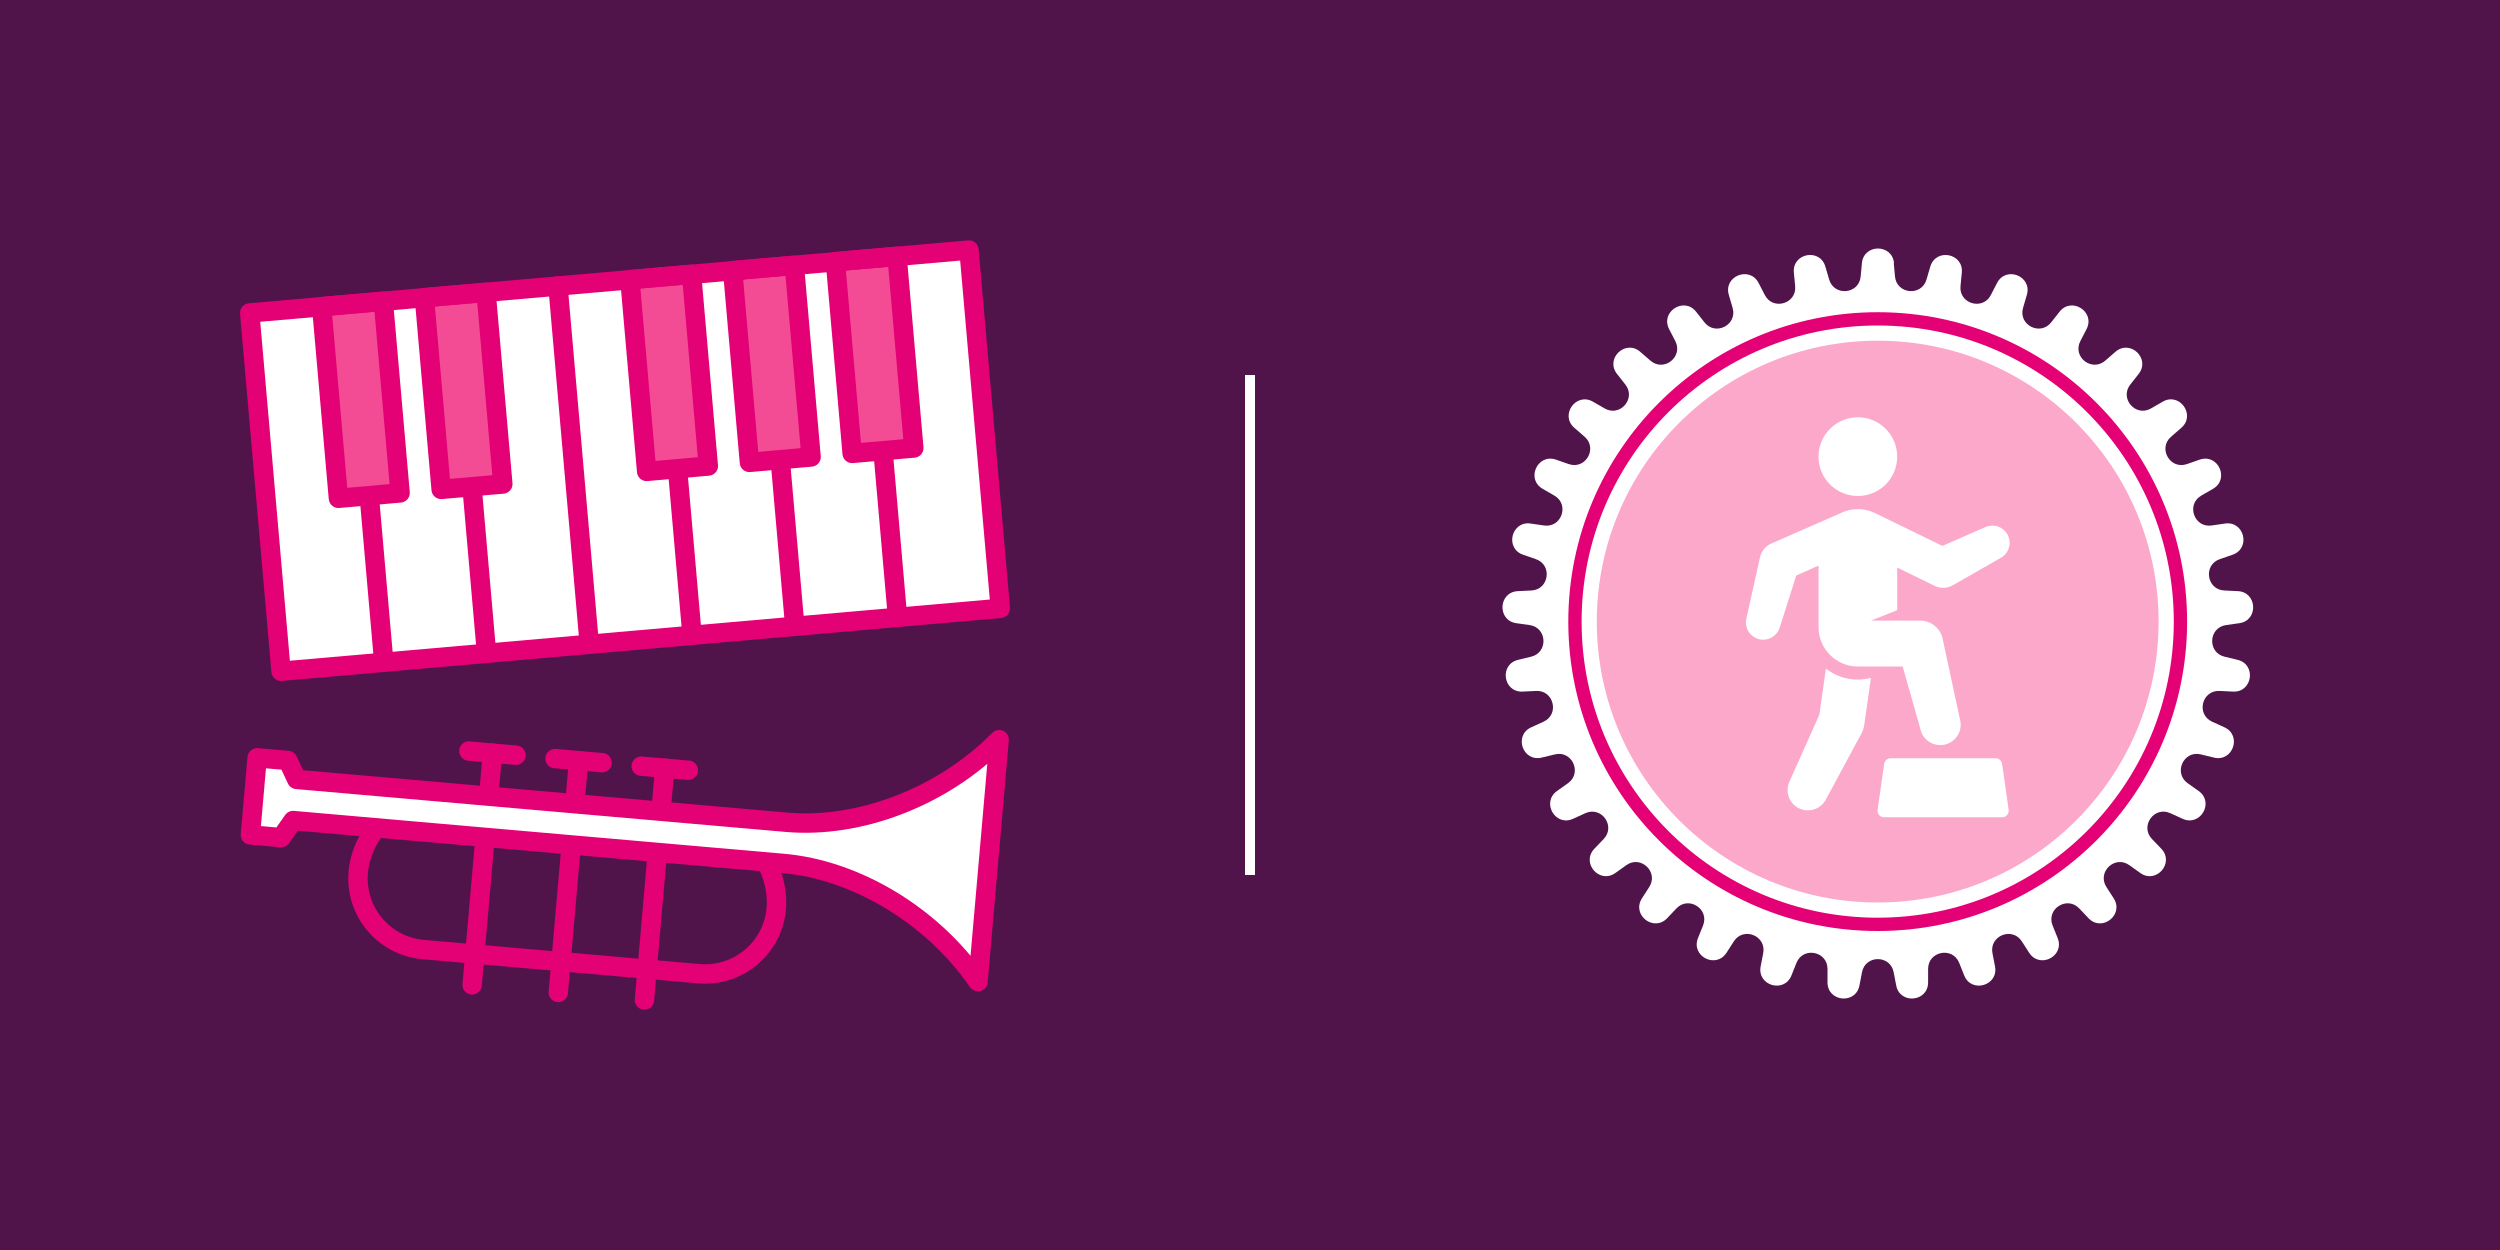 <?xml version="1.0" encoding="UTF-8"?>
<svg id="Layer_2" data-name="Layer 2" xmlns="http://www.w3.org/2000/svg" viewBox="0 0 500 250">
  <defs>
    <style>
      .cls-1 {
        fill: #fff;
      }

      .cls-2 {
        fill: #fca8ca;
      }

      .cls-3 {
        fill: #50144b;
      }

      .cls-4 {
        stroke-miterlimit: 10;
        stroke-width: 2.66px;
      }

      .cls-4, .cls-5, .cls-6 {
        stroke: #e40075;
      }

      .cls-4, .cls-6 {
        fill: none;
      }

      .cls-5 {
        fill: #f34c95;
      }

      .cls-5, .cls-6 {
        stroke-linecap: round;
        stroke-linejoin: round;
        stroke-width: 3.88px;
      }
    </style>
  </defs>
  <g id="Layer_2-2" data-name="Layer 2">
    <g>
      <rect class="cls-3" width="500" height="250"/>
      <rect class="cls-1" x="249" y="75" width="2" height="100"/>
      <g>
        <path class="cls-1" d="m378.75,52.62l.25,2.69c.33,3.53,5.3,4.01,6.3.6l.76-2.59c1.1-3.75,6.68-2.68,6.3,1.21l-.26,2.69c-.34,3.53,4.45,4.94,6.07,1.78l1.24-2.4c1.79-3.48,7.06-1.37,5.96,2.38l-.76,2.59c-1,3.41,3.43,5.69,5.63,2.9l1.67-2.12c2.41-3.07,7.19,0,5.4,3.47l-1.24,2.4c-1.63,3.15,2.29,6.24,4.98,3.91l2.04-1.77c2.95-2.56,7.06,1.36,4.64,4.43l-1.67,2.12c-2.2,2.79,1.07,6.56,4.14,4.78l2.34-1.35c3.38-1.96,6.68,2.67,3.72,5.23l-2.04,1.77c-2.69,2.32-.19,6.65,3.16,5.48l2.55-.89c3.69-1.28,6.05,3.88,2.67,5.84l-2.34,1.35c-3.08,1.77-1.44,6.49,2.07,5.98l2.67-.39c3.87-.56,5.21,4.96,1.51,6.24l-2.55.88c-3.36,1.16-2.65,6.1.9,6.27l2.7.13c3.9.18,4.18,5.86.31,6.41l-2.67.38c-3.51.5-3.75,5.49-.3,6.32l2.62.63c3.8.92,2.99,6.54-.91,6.35l-2.7-.13c-3.55-.17-4.72,4.68-1.49,6.15l2.46,1.12c3.56,1.62,1.7,6.99-2.1,6.06l-2.62-.64c-3.45-.84-5.52,3.7-2.63,5.76l2.2,1.56c3.19,2.26.35,7.18-3.21,5.56l-2.46-1.12c-3.23-1.48-6.12,2.59-3.67,5.16l1.87,1.95c2.7,2.83-1.02,7.12-4.2,4.85l-2.2-1.57c-2.89-2.06-6.5,1.38-4.58,4.37l1.46,2.27c2.12,3.29-2.35,6.8-5.04,3.97l-1.86-1.96c-2.45-2.57-6.65.13-5.32,3.42l1.01,2.51c1.46,3.63-3.59,6.23-5.7,2.94l-1.46-2.27c-1.92-2.99-6.55-1.13-5.88,2.35l.51,2.65c.74,3.84-4.71,5.44-6.16,1.81l-1-2.51c-1.32-3.3-6.22-2.35-6.22,1.2v2.7c0,3.91-5.65,4.45-6.38.61l-.51-2.65c-.67-3.49-5.66-3.49-6.33,0l-.51,2.65c-.74,3.84-6.39,3.3-6.39-.61v-2.7c0-3.55-4.9-4.5-6.21-1.2l-1,2.51c-1.45,3.63-6.9,2.03-6.16-1.81l.51-2.65c.67-3.49-3.96-5.34-5.88-2.35l-1.46,2.27c-2.11,3.29-7.16.69-5.7-2.94l1.01-2.51c1.32-3.3-2.88-5.99-5.32-3.42l-1.86,1.96c-2.7,2.83-7.16-.68-5.04-3.97l1.46-2.27c1.92-2.99-1.69-6.43-4.58-4.37l-2.2,1.57c-3.18,2.27-6.9-2.02-4.2-4.85l1.87-1.95c2.45-2.57-.44-6.63-3.67-5.16l-2.46,1.12c-3.55,1.63-6.39-3.29-3.21-5.56l2.2-1.56c2.89-2.06.82-6.6-2.63-5.76l-2.62.64c-3.8.92-5.66-4.44-2.1-6.06l2.46-1.12c3.23-1.47,2.05-6.32-1.49-6.15l-2.7.13c-3.9.19-4.71-5.43-.91-6.35l2.62-.63c3.45-.83,3.21-5.82-.3-6.32l-2.67-.38c-3.87-.55-3.6-6.23.31-6.41l2.7-.13c3.55-.17,4.26-5.11.9-6.27l-2.55-.88c-3.7-1.28-2.36-6.8,1.51-6.24l2.67.39c3.51.51,5.15-4.21,2.07-5.98l-2.34-1.35c-3.39-1.95-1.03-7.12,2.67-5.84l2.55.89c3.35,1.16,5.85-3.16,3.16-5.48l-2.04-1.77c-2.96-2.56.34-7.18,3.72-5.23l2.34,1.35c3.07,1.78,6.34-1.99,4.14-4.78l-1.67-2.12c-2.42-3.07,1.69-6.99,4.64-4.43l2.04,1.77c2.68,2.33,6.61-.76,4.98-3.91l-1.24-2.4c-1.79-3.47,2.98-6.54,5.4-3.47l1.67,2.12c2.19,2.79,6.63.51,5.63-2.9l-.76-2.59c-1.1-3.75,4.17-5.86,5.96-2.38l1.24,2.4c1.62,3.16,6.41,1.75,6.07-1.78l-.26-2.69c-.37-3.89,5.2-4.97,6.3-1.21l.76,2.59c1,3.41,5.97,2.93,6.3-.6l.25-2.69c.37-3.89,6.05-3.89,6.42,0Z"/>
        <circle class="cls-2" cx="375.54" cy="124.32" r="56.18"/>
        <circle class="cls-4" cx="375.54" cy="124.32" r="60.55"/>
      </g>
      <g>
        <circle class="cls-1" cx="371.57" cy="91.33" r="7.87"/>
        <path class="cls-1" d="m400.41,152.78c-.09-.65-.65-1.13-1.3-1.13h-20.98c-.65,0-1.21.48-1.3,1.13l-1.31,9.18c-.1.72.39,1.38,1.11,1.48.06,0,.12.01.19.01h23.61c.72,0,1.31-.59,1.31-1.31,0-.06,0-.12-.01-.19l-1.31-9.18Z"/>
        <path class="cls-1" d="m371.57,135.92c-2.31,0-4.56-.77-6.39-2.19l-1.31,9.22-6.02,13.45c-.89,2.06.06,4.45,2.12,5.34,1.89.81,4.08.09,5.12-1.68l7.21-13.39c.27-.49.45-1.02.53-1.57l1.36-9.53c-.86.23-1.74.34-2.62.35Z"/>
        <path class="cls-1" d="m401.46,106.85c-.87-1.53-2.76-2.15-4.37-1.44l-8.61,3.77-13.6-6.62c-2.1-.98-4.52-.98-6.61,0l-14.03,6.16c-1.14.51-1.97,1.52-2.24,2.74l-2.73,12.27c-.42,1.86.76,3.71,2.62,4.13,1.75.39,3.51-.62,4.05-2.33l3.31-10.43,4.46-1.98v12.31c0,4.35,3.52,7.87,7.87,7.87h8.95l3.7,13.05c.77,2.11,3.12,3.2,5.23,2.42,1.99-.73,3.09-2.86,2.53-4.9l-3.52-16.37c-.54-2-2.36-3.38-4.43-3.38h-9.84l5.25-2.1v-8.51l7.45,3.65c1.17.57,2.55.53,3.68-.12l9.61-5.49c1.65-.94,2.22-3.05,1.28-4.7h0Z"/>
      </g>
      <g>
        <g>
          <path class="cls-6" d="m142.43,164.46c7.85.69,13.5,9.45,12.82,17.3-.69,7.85-7.61,13.66-15.46,12.98l-55.16-4.83c-7.85-.69-13.66-7.61-12.98-15.46.69-7.85,7.77-15.5,15.63-14.81l55.16,4.83Z"/>
          <line class="cls-6" x1="132.95" y1="153.64" x2="128.89" y2="200"/>
          <polyline class="cls-6" points="128.24 153.23 132.95 153.64 137.66 154.05"/>
          <line class="cls-6" x1="115.72" y1="152.13" x2="111.66" y2="198.49"/>
          <polyline class="cls-6" points="111.01 151.72 115.72 152.13 120.42 152.54"/>
          <line class="cls-6" x1="98.49" y1="150.63" x2="94.43" y2="196.98"/>
          <polyline class="cls-6" points="93.78 150.21 98.49 150.63 103.19 151.04"/>
          <path class="cls-1" d="m195.6,196.33c-9.31-13.5-24.73-22.4-38.92-23.64l-98.06-8.58-2.39,3.41-6.15-.54,1.35-15.42,6.15.54,1.76,3.78,98.06,8.58c14.18,1.24,30.92-4.84,42.43-16.52l-4.23,48.39Z"/>
          <path class="cls-6" d="m195.6,196.33c-9.31-13.5-24.73-22.4-38.92-23.64l-98.06-8.58-2.39,3.41-6.15-.54,1.35-15.42,6.15.54,1.76,3.78,98.06,8.58c14.18,1.24,30.92-4.84,42.43-16.52l-4.23,48.39Z"/>
        </g>
        <g>
          <rect class="cls-1" x="53.03" y="61.55" width="20.63" height="71.93" transform="translate(-8.26 5.89) rotate(-5)"/>
          <rect class="cls-1" x="73.58" y="59.75" width="20.63" height="71.93" transform="translate(-8.02 7.68) rotate(-5)"/>
          <rect class="cls-1" x="94.13" y="57.95" width="20.63" height="71.93" transform="translate(-7.79 9.46) rotate(-5)"/>
          <rect class="cls-1" x="114.69" y="56.16" width="20.63" height="71.93" transform="translate(-7.55 11.25) rotate(-5)"/>
          <rect class="cls-1" x="135.24" y="54.36" width="20.63" height="71.93" transform="translate(-7.32 13.03) rotate(-5)"/>
          <rect class="cls-1" x="155.79" y="52.56" width="20.63" height="71.93" transform="translate(-7.08 14.81) rotate(-5)"/>
          <rect class="cls-1" x="176.34" y="50.76" width="20.63" height="71.93" transform="translate(-6.85 16.6) rotate(-5)"/>
          <line class="cls-6" x1="70.49" y1="60.79" x2="76.76" y2="132.45"/>
          <line class="cls-6" x1="91.04" y1="58.99" x2="97.31" y2="130.65"/>
          <line class="cls-6" x1="111.59" y1="57.19" x2="117.86" y2="128.85"/>
          <line class="cls-6" x1="132.14" y1="55.39" x2="138.41" y2="127.05"/>
          <line class="cls-6" x1="152.69" y1="53.6" x2="158.96" y2="125.26"/>
          <line class="cls-6" x1="173.24" y1="51.8" x2="179.51" y2="123.46"/>
          <rect class="cls-5" x="168.73" y="51.72" width="12.38" height="38.49" transform="translate(-5.52 15.52) rotate(-5)"/>
          <rect class="cls-5" x="148.18" y="53.52" width="12.38" height="38.49" transform="translate(-5.75 13.73) rotate(-5)"/>
          <rect class="cls-5" x="127.63" y="55.32" width="12.38" height="38.49" transform="translate(-5.99 11.95) rotate(-5)"/>
          <rect class="cls-5" x="86.53" y="58.92" width="12.38" height="38.49" transform="translate(-6.46 8.38) rotate(-5)"/>
          <rect class="cls-5" x="65.98" y="60.71" width="12.38" height="38.49" transform="translate(-6.69 6.59) rotate(-5)"/>
          <rect class="cls-6" x="52.8" y="56.16" width="144.4" height="71.93" transform="translate(-7.55 11.25) rotate(-5)"/>
        </g>
      </g>
    </g>
  </g>
</svg>